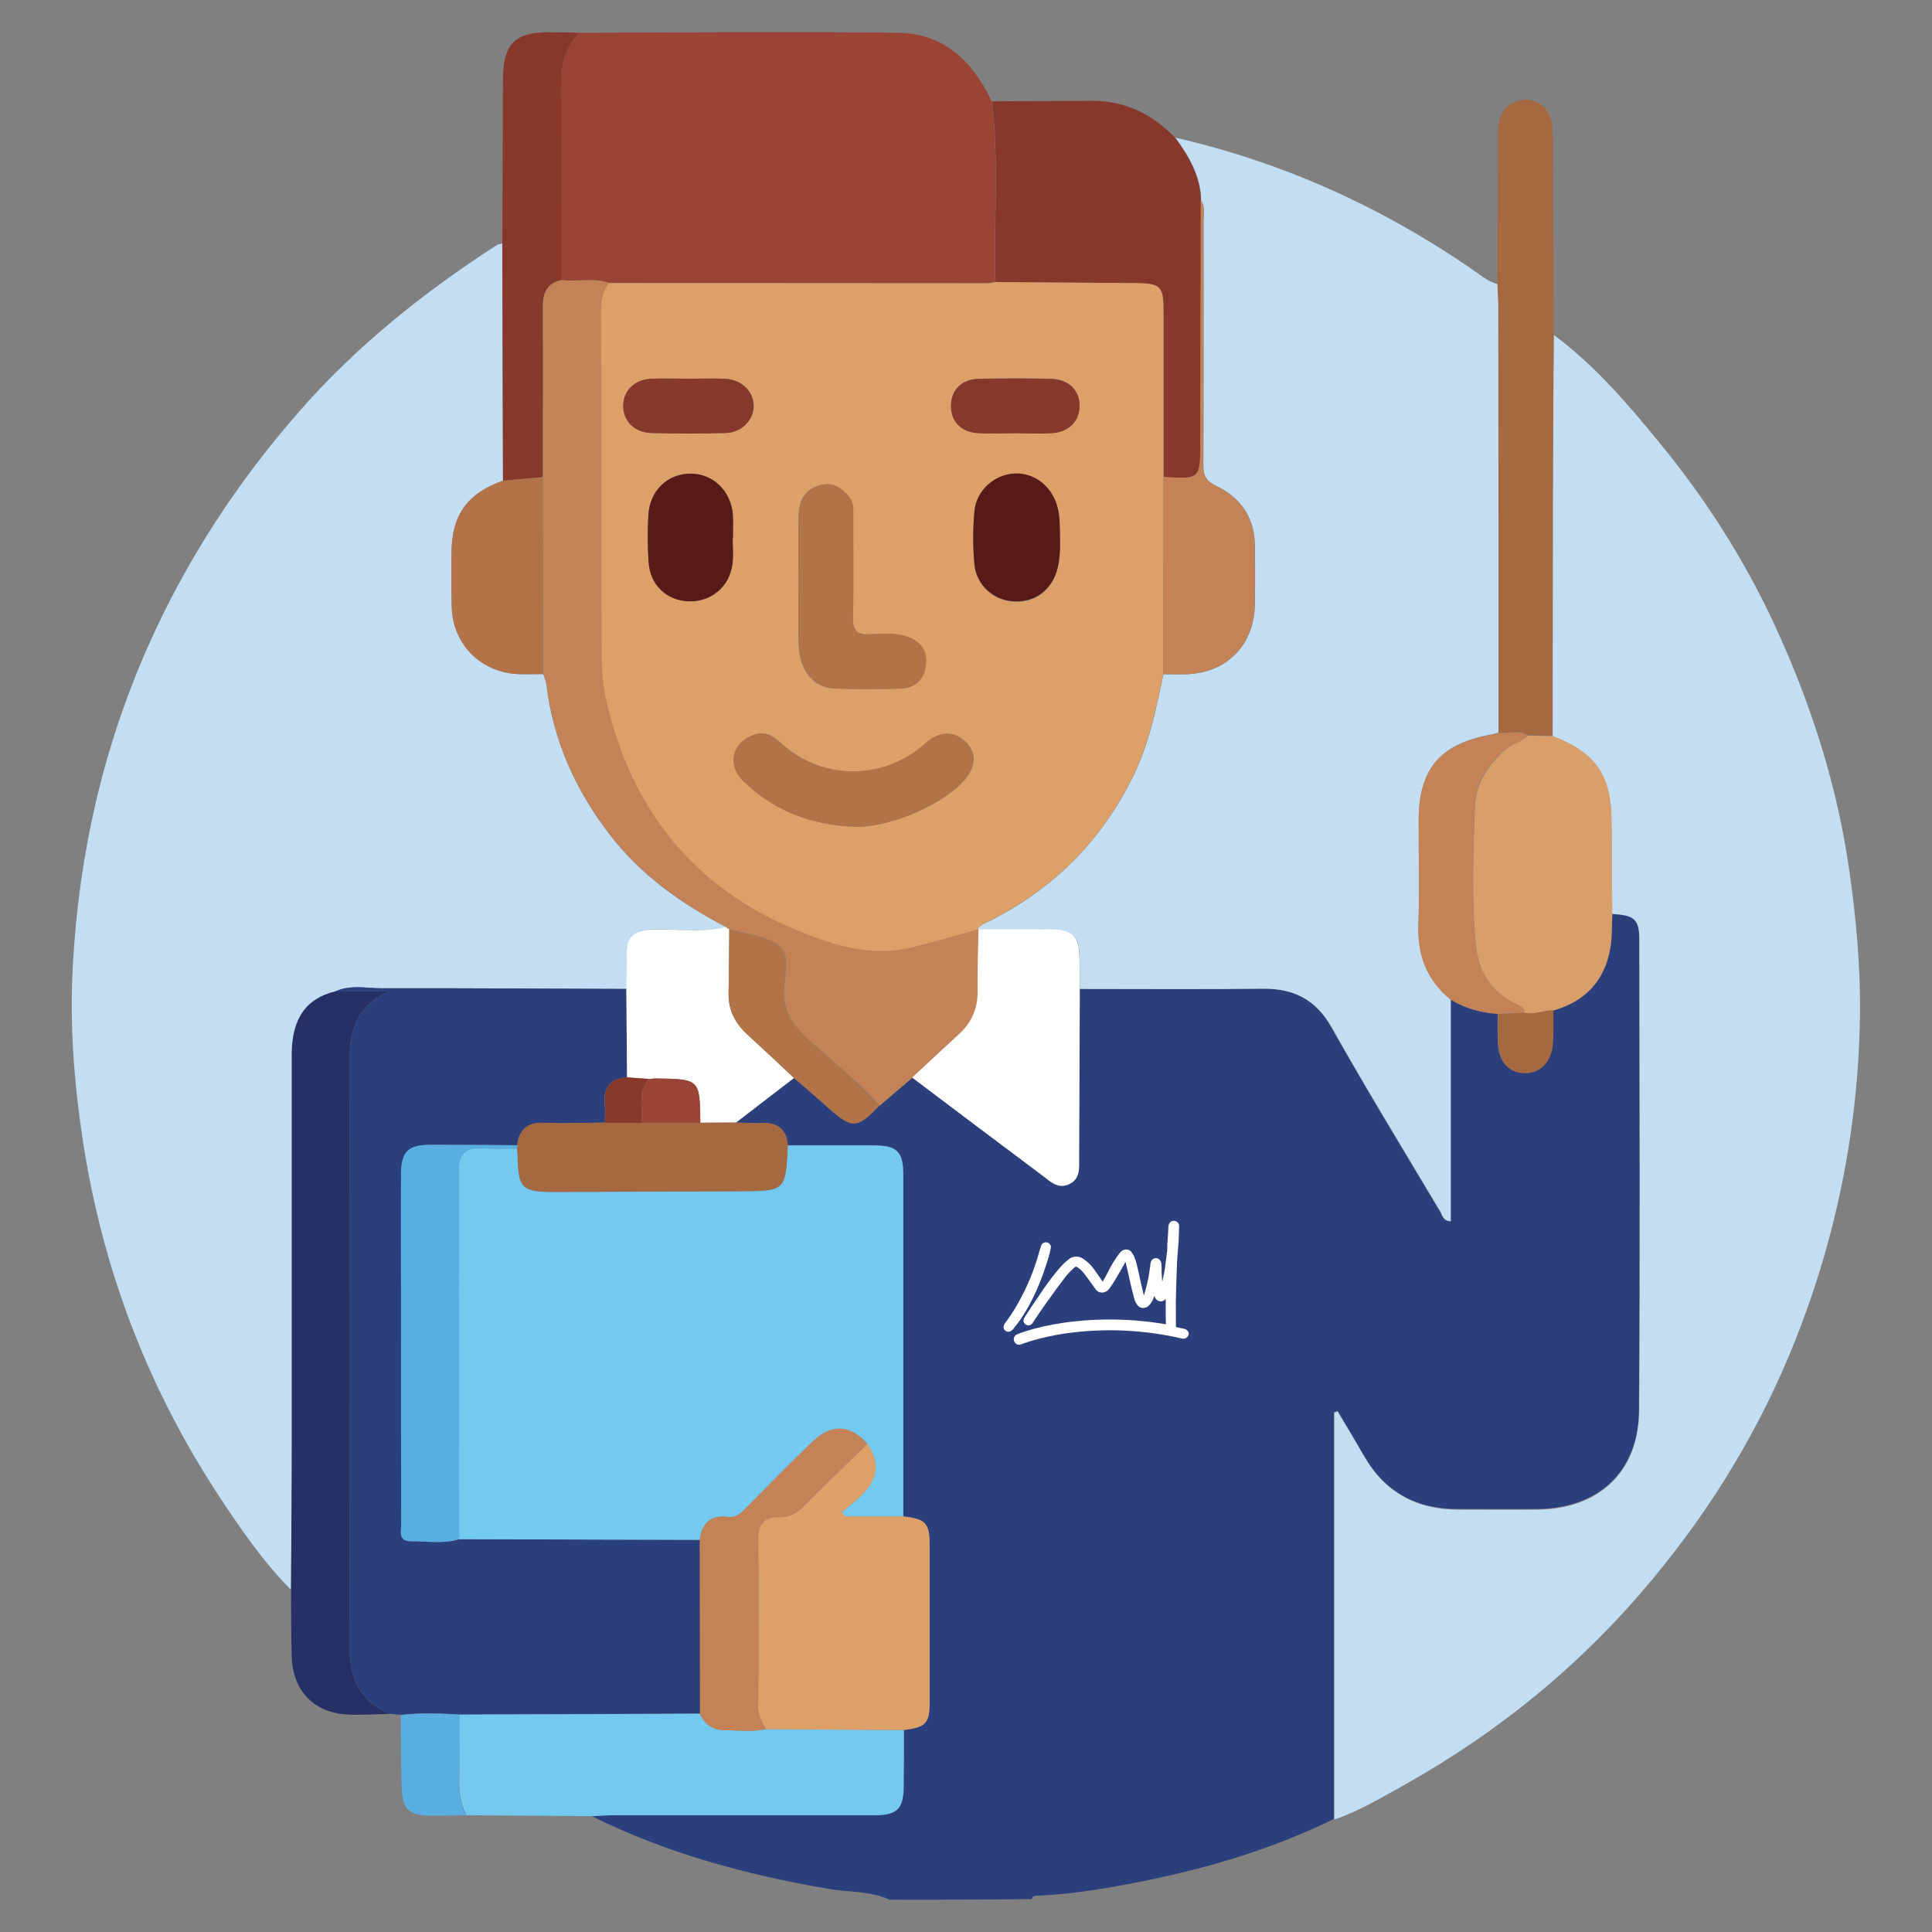<?xml version="1.0" encoding="utf-8"?>
<!-- Generator: Adobe Illustrator 24.0.2, SVG Export Plug-In . SVG Version: 6.00 Build 0)  -->
<svg version="1.1" id="Layer_1" xmlns="http://www.w3.org/2000/svg" xmlns:xlink="http://www.w3.org/1999/xlink" x="0px" y="0px"
	 viewBox="0 0 850.4 850.4" style="enable-background:new 0 0 850.4 850.4;" xml:space="preserve">
<rect x="0" y="0" width="850.4" height="850.4" fill="#808080" stroke="none"/>
<style type="text/css">
	.st0{fill:#2B3F7C;}
	.st1{fill:#C3DDF3;}
	.st2{fill:#9A4435;}
	.st3{fill:#74C9F0;}
	.st4{fill:#263064;}
	.st5{fill:#88372B;}
	.st6{fill:#A56840;}
	.st7{fill:#59AFE2;}
	.st8{fill:#C48357;}
	.st9{fill:#DDA068;}
	.st10{fill:#D99E69;}
	.st11{fill:#FFFFFF;}
	.st12{fill:#B37348;}
	.st13{fill:#581A18;}
</style>
<g>
	<path class="st0" d="M391.6,836.2c-8.6-4-18-3.2-27-4.8c-36.1-6.2-71.2-15.6-104.1-32c3.5-0.1,6.9-0.4,10.4-0.4
		c37.9,0,75.8,0,113.7,0c10.2,0,12.9-2.7,13-12.7c0.1-8.3,0.1-16.5,0.1-24.8c9.9-1.2,11.4-2.8,11.4-12.6c0-23,0-46,0-68.9
		c0-9.6-1.7-11.4-11.5-12.5c0-50,0-100,0-150c0-10.7-2.6-13.3-13.2-13.4c-12.6,0-25.1,0-37.7,0c-0.5-7.2-4.6-10.1-11.6-9.8
		c-3.7,0.2-7.4-0.1-11.1-0.2c8.5-6.5,17-13,25.5-19.6c5.2,4.5,10.4,8.9,15.5,13.5c10,8.9,12.5,8.8,22-1.3c4.8-4.1,9.7-8.3,14.5-12.4
		c19.2,14.4,38.3,28.9,57.4,43.3c3.4,2.6,6.7,5.9,11.4,3.8c5.2-2.3,4.6-7.2,4.6-11.7c0.1-24.8,0.2-49.6,0.3-74.4
		c26.7,0,53.5,0.2,80.2-0.1c13.8-0.2,23.6,4.6,30.7,17.2c15.3,27.2,31.6,53.8,47.6,80.7c1,1.6,1.1,4.2,4.7,4.5c0-32.7,0-65.2,0-97.7
		c6.4,3.9,13.4,5.9,20.8,6.3c0,4.3-0.1,8.6,0.1,12.8c0.3,8.4,4.8,13.2,11.9,13.2c6.8,0,11.7-5.2,12.2-13.3c0.3-4.8,0.1-9.6,0.2-14.4
		c13.9-4,22.5-13,25-27.3c0.9-5,0.6-10.1,0.9-15.2c9.6,0.5,11.9,2.3,12,11c0.1,69.2,0.4,138.4-0.1,207.7
		c-0.2,27.1-17.9,43.3-45,43.5c-11.5,0.1-23,0-34.5,0c-18.4,0.1-32.4-7.5-41.6-23.6c-3.8-6.6-7.7-13.1-11.6-19.6
		c-0.5,0.2-1,0.3-1.5,0.5c0,59.7,0,119.4,0,179.1c-28.9,14.2-59.6,22.9-91.1,28.8c-12.8,2.4-25.8,4.4-38.8,5
		c-1.3,0.1-2.7-0.2-3.2,1.5C433.3,836.2,412.5,836.2,391.6,836.2z"/>
	<path class="st1" d="M128.1,699.8c-12.3-12.4-22.1-26.7-31.6-41.1C65,610.8,45,558.4,36.4,501.6c-3.9-25.7-5.8-51.5-4.3-77.3
		c2.7-48.5,13.3-95.3,33.1-139.9c16.7-37.6,38.8-71.5,65.9-102.6c25.5-29.3,55.3-53.1,87.7-74c0.6-0.4,1.5-0.4,2.3-0.6
		c0.1,34.8,0.2,69.6,0.3,104.4c-15.7,5.6-22.5,15.1-22.6,31.7c0,8-0.2,16,0.1,24c0.5,16.2,12.7,28.6,29,29.4c3.7,0.2,7.5,0,11.2,0
		c0.5,1.5,1.2,3,1.4,4.6c2.9,24.5,12.7,46.1,27.5,65.6c13.7,18,31.6,30.8,51.5,41.1c-11,2.7-22.2,0.7-33.2,1.1
		c-6.9,0.3-10.3,3.3-10.2,10.3c0,5.3-0.1,10.6-0.2,15.9c-35.9-0.1-71.9-0.4-107.8-0.3c-6.8,0-13.8-1.7-20.4,1.4
		c-12.8,3.1-19,12-19,27.5c0,57.8,0,115.6,0,173.4C128.4,658.1,128.2,679,128.1,699.8z"/>
	<path class="st1" d="M587.3,800.9c0-59.7,0-119.4,0-179.1c0.5-0.2,1-0.3,1.5-0.5c3.9,6.5,7.8,13,11.6,19.6
		c9.2,16.1,23.2,23.6,41.6,23.6c11.5,0,23,0.1,34.5,0c27.1-0.2,44.8-16.4,45-43.5c0.5-69.2,0.2-138.4,0.1-207.7
		c0-8.7-2.4-10.5-12-11c-0.1-13.3-0.2-26.6-0.3-40c-0.1-21-6.7-30.8-25.9-38.3c0-35.4,0-70.9,0.1-106.3c0-23.4,0.2-46.9,0.4-70.3
		c18.2,13.5,32.7,30.5,46.9,47.9c19.7,24,36.4,50.1,49.6,78.2c16.4,35.2,28.3,71.8,33.7,110.4c3,21.1,4.9,42.3,4.6,63.6
		c-0.8,49.2-10.3,96.7-28.5,142.5c-15.3,38.6-36.6,73.6-63,105.3c-30.6,36.9-67.2,66.9-109.1,90.4
		C608.1,791.2,598.3,797.2,587.3,800.9z"/>
	<path class="st1" d="M638.6,439.9c0,32.5,0,65,0,97.7c-3.6-0.3-3.7-2.9-4.7-4.5c-16-26.8-32.3-53.5-47.6-80.7
		c-7.1-12.6-16.9-17.4-30.7-17.2c-26.7,0.3-53.5,0.1-80.2,0.1c-0.1-4.8-0.2-9.6-0.2-14.4c-0.1-8.7-3-11.6-11.5-11.7
		c-11-0.1-21.9-0.1-32.9-0.1l-0.7,0.1c1.2-2,3.2-2.7,5.1-3.6c28.4-14.2,49.6-35.4,63.6-63.9c7-14.3,10.1-29.6,13.3-44.9
		c3.2,0,6.4,0.1,9.6,0c18.2-0.4,30.4-12.7,30.7-31c0.1-8.6,0.1-17.1,0-25.7c-0.2-12.1-6.1-21-16.8-26.1c-4.7-2.2-6-4.6-5.9-9.6
		c0.2-35.6,0.1-71.1,0.1-106.7c0-3.1,0.8-6.4-1.1-9.4c-0.1-10.7-5.2-19.4-11.3-27.7c47.1,10.8,90.3,30.3,130.1,57.6
		c3.7,2.5,7.1,5.7,11.7,6.8c0.1,3.2,0.4,6.4,0.4,9.6c0.1,62.6,0.1,125.2,0.1,187.8c-1.3,0.4-2.6,0.8-3.9,1
		c-22.2,4.2-31.3,15.2-31.3,37.9c0,15.2,0.4,30.4-0.1,45.5C623.9,420.3,628.1,431.4,638.6,439.9z"/>
	<path class="st0" d="M147.5,436.4c6.6-3.1,13.6-1.4,20.4-1.4c35.9-0.1,71.9,0.2,107.8,0.3c0.1,13,0.2,25.9,0.3,38.9
		c-7.6,0.5-10.6,4.7-9.8,12.1c0.3,2.6,0,5.2,0,7.9c-9,0-17.9,0.3-26.9,0.1c-7.1-0.2-10.9,2.9-11.7,9.8c-12.6-0.1-25.1-0.2-37.7-0.2
		c-10.3,0-13.2,2.9-13.3,13.4c-0.1,19,0,38,0,57c0,32.1,0,64.2,0.1,96.3c0,3.1-1.5,7.8,4.1,7.8c7.1-0.1,14.4,1.3,21.4-0.9
		c35.3,0.1,70.6,0.2,105.9,0.3c0,25.5,0.1,51,0.1,76.5c-35.3,0.1-70.6,0.2-106,0.4c-8.6-0.5-17.2-0.8-25.8,0.1
		c-1.6-0.1-3.2-0.3-4.8-0.4c-13.7-5.7-17.9-16.2-17.8-30.5c0.4-85.1,0.3-170.1,0-255.2c0-13.2,1.5-24.9,17.2-32.3
		C161.3,436.4,154.4,436.4,147.5,436.4z"/>
	<path class="st2" d="M255.1,14.4c46.7-0.1,93.4-0.5,140,0c20.4,0.2,33.1,12.6,41.4,30.2c3.3,26.4,0.8,53,1.6,79.5
		c-1.3,0.2-2.6,0.5-4,0.5c-55.4,0-110.8-0.1-166.2-0.1c-6.9-2.3-14-0.4-21-1.2c0-27.5,0.3-55.1-0.1-82.6
		C246.8,30.8,247.6,21.7,255.1,14.4z"/>
	<path class="st3" d="M202.2,754.7c35.3-0.1,70.6-0.2,106-0.4c2,5.1,6,7.3,11.3,7.3c5.9,0,11.7,0.8,17.6-0.5
		c20.3,0.1,40.5,0.2,60.8,0.4c0,8.3,0,16.5-0.1,24.8c-0.1,10-2.9,12.7-13,12.7c-37.9,0-75.8,0-113.7,0c-3.5,0-6.9,0.2-10.4,0.4
		c-18.4-0.1-36.9-0.3-55.3-0.4c-2.9-5.2-3.4-10.8-3.2-16.6C202.3,773.1,202.1,763.9,202.2,754.7z"/>
	<path class="st4" d="M147.5,436.4c6.9,0,13.8,0,23.5,0c-15.7,7.4-17.2,19.1-17.2,32.3c0.3,85.1,0.3,170.1,0,255.2
		c-0.1,14.4,4.2,24.9,17.8,30.5c-6.1,0.1-12.2,0.6-18.3,0.3c-15-0.7-24.4-10.3-24.9-25.4c-0.3-9.8-0.2-19.6-0.3-29.5
		c0.1-20.9,0.3-41.7,0.3-62.6c0-57.8,0-115.6,0-173.4C128.5,448.4,134.7,439.5,147.5,436.4z"/>
	<path class="st5" d="M438.2,124.1c-0.8-26.5,1.7-53.1-1.6-79.5c14.6-0.1,29.3-0.1,43.9-0.2c14.7-0.1,26.8,5.8,36.8,16.3
		c6,8.3,11.1,17,11.3,27.7c-0.1,35.4-0.2,70.9-0.2,106.3c0,16.3,0,16.3-16.2,15.3c0-24.3,0-48.5,0-72.8c0-11.3-1.2-12.4-12.3-12.5
		C479.2,124.4,458.7,124.3,438.2,124.1z"/>
	<path class="st6" d="M659.6,322.4c0-62.6,0-125.2-0.1-187.8c0-3.2-0.3-6.4-0.4-9.6c0.1-22.1,0.3-44.3,0.3-66.5
		c0-6.4,1.6-11.7,8.3-13.9c8.1-2.6,15.2,2.7,15.7,12.1c0.5,8.2,0.1,16.5,0.2,24.8c0.1,21.9,0.2,43.8,0.3,65.7
		c-0.1,23.4-0.3,46.9-0.4,70.3c-0.1,35.4,0,70.9-0.1,106.3c-3.6-0.1-7.2-0.1-10.9-0.2C668.5,321,663.9,323.1,659.6,322.4z"/>
	<path class="st5" d="M255.1,14.4c-7.4,7.3-8.3,16.3-8.2,26.3c0.4,27.5,0.1,55.1,0.1,82.6c-6.3,1.4-8.1,5.6-8.1,11.7
		c0.2,25,0,50,0,75c-5.8,0.5-11.7,1.1-17.5,1.6c-0.1-34.8-0.2-69.6-0.3-104.4c0.1-24.3,0.2-48.6,0.3-72.8c0.1-15,5.3-20.2,20-20.2
		C246,14.2,250.5,14.3,255.1,14.4z"/>
	<path class="st7" d="M202.2,754.7c0,9.2,0.1,18.5-0.2,27.7c-0.2,5.9,0.3,11.4,3.2,16.6c-5.3,0.1-10.6,0.2-15.9,0.2
		c-9.3-0.1-12.3-3-12.5-12.5c-0.3-10.6-0.3-21.2-0.4-31.8C185,753.9,193.6,754.2,202.2,754.7z"/>
	<path class="st3" d="M308,677.8c-35.3-0.1-70.6-0.2-105.9-0.3c0-21.3-0.1-42.7-0.1-64c0-32.6,0.1-65.1-0.1-97.7
		c-0.1-7.6,2.7-10.9,10.4-10.4c5,0.3,10.1,0.1,15.2,0.2c0.1,1.1,0.3,2.1,0.3,3.2c0.3,14.4,1.8,15.9,16.3,15.9
		c27-0.1,53.9-0.3,80.9-0.3c20.7-0.1,20.7,0,21.7-20.2c12.6,0,25.1-0.1,37.7,0c10.5,0,13.2,2.6,13.2,13.4c0,50,0,100,0,150
		c-8.6,0-17.2,0-25.8,0c-0.5-0.6-0.9-1.2-1.4-1.9c3.3-2.9,7-5.4,9.9-8.7c6.4-7.1,6.6-13.6,1.4-21.4c-7.4-8.4-15.6-9-23.9-1.1
		c-10,9.5-19.6,19.4-29.3,29.2c-2.3,2.3-4.4,4.5-8.1,4C312.7,666.7,309,670.6,308,677.8z"/>
	<path class="st8" d="M239,210c0-25,0.1-50,0-75c0-6.1,1.8-10.3,8.1-11.7c7,0.8,14.1-1.1,21,1.2c-2.7,3.5-3.4,7.5-3.4,11.9
		c0.1,50.8,0,101.5,0.2,152.3c0,6.6,0.6,13.4,2.1,19.8c10.9,47.6,38.1,82,83.7,100.8c16,6.6,32.6,12,50.4,7.7
		c9.8-2.4,19.4-5.3,29.1-7.9c0,0,0.7-0.1,0.7-0.1c-0.1,9.1-0.5,18.1-0.4,27.2c0.1,7.7-2.7,14-8.3,19.1c-6.9,6.3-13.7,12.7-20.5,19
		c-4.8,4.1-9.7,8.3-14.5,12.4c-8.1-9.2-17.5-17-26.7-25c-7.3-6.4-14.7-12.5-15.3-23.3c-0.5-7.4,3.3-16.8-1.7-21.6
		c-5-4.8-14.2-5.3-21.5-7.6c-0.3-0.1-0.5-0.1-0.8-0.1c-0.5-0.4-1.1-0.8-1.6-1.1c-19.8-10.4-37.7-23.1-51.5-41.1
		c-14.9-19.5-24.6-41.1-27.5-65.6c-0.2-1.6-0.9-3.1-1.4-4.6C239,267.8,239,238.9,239,210z"/>
	<path class="st9" d="M381.8,635.5c5.2,7.9,5,14.4-1.4,21.4c-2.9,3.2-6.6,5.8-9.9,8.7c0.5,0.6,0.9,1.2,1.4,1.9c8.6,0,17.2,0,25.8,0
		c9.7,1.1,11.5,2.9,11.5,12.5c0,23,0,46,0,68.9c0,9.7-1.5,11.3-11.4,12.6c-20.3-0.1-40.5-0.2-60.8-0.4c-1.5-3-3.4-5.7-3.3-9.5
		c0.2-24.8,0.3-49.6,0-74.4c-0.1-6.6,3.1-9.6,9-9.4c5.1,0.2,8.4-2,11.7-5.4C363.4,653.3,372.6,644.4,381.8,635.5z"/>
	<path class="st10" d="M672.6,323.8c3.6,0.1,7.2,0.1,10.9,0.2c19.2,7.5,25.9,17.3,25.9,38.3c0,13.3,0.2,26.7,0.3,40
		c-0.3,5.1,0,10.2-0.9,15.2c-2.5,14.3-11.1,23.3-25,27.3c-4.2-0.1-8.3,2.1-12.6,1.1c-0.2-1.8-1.4-2.8-2.9-3.5
		c-11.7-5.1-17.6-14.6-18.7-26.6c-1.9-20.2-1.1-40.4-0.4-60.6c0.4-10.3,5.5-17.9,12.8-24.7C665.2,327.4,669.6,326.8,672.6,323.8z"/>
	<path class="st11" d="M401.5,474.3c6.8-6.3,13.6-12.7,20.5-19c5.7-5.2,8.4-11.4,8.3-19.1c-0.1-9.1,0.2-18.1,0.4-27.2
		c11,0,21.9,0,32.9,0.1c8.5,0.1,11.3,3,11.5,11.7c0.1,4.8,0.2,9.6,0.2,14.4c-0.1,24.8-0.2,49.6-0.3,74.4c0,4.5,0.6,9.5-4.6,11.7
		c-4.7,2.1-8-1.2-11.4-3.8C439.8,503.2,420.7,488.8,401.5,474.3z"/>
	<path class="st11" d="M319.4,408c0.5,0.4,1.1,0.8,1.6,1.1c-0.1,9.3-0.1,18.7-0.3,28c-0.2,7.5,2.9,13.4,8.3,18.3
		c6.9,6.3,13.7,12.7,20.5,19.1c-8.5,6.5-17,13-25.5,19.6c-5.3,0-10.5,0.1-15.8,0.1C308,475,308,475,288.7,474.7
		c-1,0-2.1,0.2-3.1,0.3c-3.2-0.2-6.4-0.5-9.6-0.7c-0.1-13-0.2-25.9-0.3-38.9c0.1-5.3,0.3-10.6,0.2-15.9c-0.1-7,3.3-10,10.2-10.3
		C297.3,408.7,308.4,410.7,319.4,408z"/>
	<path class="st6" d="M308.3,494.2c5.3,0,10.5-0.1,15.8-0.1c3.7,0.1,7.4,0.4,11.1,0.2c7-0.3,11.1,2.6,11.6,9.8
		c-1,20.2-1,20.1-21.7,20.2c-27,0.1-53.9,0.3-80.9,0.3c-14.5,0-16-1.5-16.3-15.9c0-1.1-0.2-2.1-0.3-3.2c0.2-0.5,0.3-1,0.1-1.5
		c0.8-6.9,4.6-10.1,11.7-9.8c9,0.3,17.9,0,26.9-0.1c5.4,0,10.7,0,16.1,0C291,494.2,299.6,494.2,308.3,494.2z"/>
	<path class="st8" d="M672.6,323.8c-3,3-7.4,3.6-10.7,6.6c-7.4,6.8-12.5,14.3-12.8,24.7c-0.7,20.2-1.6,40.4,0.4,60.6
		c1.2,12.1,7.1,21.6,18.7,26.6c1.6,0.7,2.7,1.7,2.9,3.5c-3.9,0.2-7.9,0.3-11.8,0.5c-7.4-0.5-14.4-2.5-20.8-6.3
		c-10.5-8.5-14.7-19.6-14.2-33c0.5-15.2,0.1-30.3,0.1-45.5c0-22.8,9.1-33.7,31.3-37.9c1.3-0.2,2.6-0.7,3.9-1
		C663.9,323.1,668.5,321,672.6,323.8z"/>
	<path class="st12" d="M349.5,474.5c-6.8-6.4-13.6-12.8-20.5-19.1c-5.4-4.9-8.4-10.8-8.3-18.3c0.2-9.3,0.2-18.7,0.3-28
		c0.3,0,0.5,0,0.8,0.1c7.4,2.4,16.5,2.8,21.5,7.6c5,4.8,1.2,14.2,1.7,21.6c0.7,10.8,8.1,16.9,15.3,23.3c9.2,8,18.6,15.8,26.7,25
		c-9.6,10.1-12,10.2-22,1.3C359.9,483.4,354.7,479,349.5,474.5z"/>
	<path class="st6" d="M659.4,446.3c3.9-0.2,7.9-0.3,11.8-0.5c4.3,1,8.4-1.3,12.6-1.1c-0.1,4.8,0.1,9.6-0.2,14.4
		c-0.5,8.1-5.4,13.3-12.2,13.3c-7.1,0-11.6-4.9-11.9-13.2C659.3,454.8,659.4,450.5,659.4,446.3z"/>
	<path class="st12" d="M239,210c0,28.9,0,57.8,0,86.7c-3.7,0-7.5,0.1-11.2,0c-16.2-0.8-28.5-13.1-29-29.4c-0.2-8-0.1-16-0.1-24
		c0.1-16.6,6.9-26.1,22.6-31.7C227.3,211.1,233.1,210.5,239,210z"/>
	<path class="st9" d="M430.1,409.2c-9.7,2.7-19.4,5.5-29.1,7.9c-17.8,4.3-34.4-1.1-50.4-7.7c-45.5-18.8-72.7-53.2-83.7-100.8
		c-1.5-6.4-2-13.2-2.1-19.8c-0.2-50.8,0-101.5-0.2-152.3c0-4.5,0.7-8.4,3.4-11.9c55.4,0,110.8,0.1,166.2,0.1c1.3,0,2.6-0.3,4-0.5
		c20.5,0.1,41.1,0.3,61.6,0.4c11.1,0.1,12.3,1.3,12.3,12.5c0,24.3,0,48.5,0,72.8c0,28.9-0.1,57.9-0.1,86.8
		c-3.2,15.3-6.3,30.6-13.3,44.9c-14,28.6-35.2,49.8-63.6,63.9C433.2,406.5,431.2,407.2,430.1,409.2z M351.5,255.5
		c0,9.4-0.2,18.7,0,28.1c0.3,11.5,6.6,19.2,16,19.5c9.6,0.3,19.3,0.2,28.9,0c6.1-0.1,10.1-3.9,11-9.7c0.9-6.1-1.5-10.8-7.9-13.1
		c-5.5-1.9-11.1-1.3-16.7-1.1c-5.5,0.2-7.5-1.5-7.4-7.2c0.3-15,0.1-30,0.1-44.9c0-2.9,0.3-5.8-1.8-8.4c-3.5-4.4-7.6-6.7-13.3-5
		c-6.4,1.9-8.7,7-8.9,12.9C351.3,236.2,351.5,245.9,351.5,255.5z M376,363.9c14.3,0.5,36.4-8.4,47-18.9c6.3-6.2,7.3-12.6,2.9-17.6
		c-4.9-5.5-11.8-6.2-18.4-0.3c-18.1,16.4-45.2,17-63.9-0.2c-2.9-2.7-6.7-5.3-11.6-3.5c-9.8,3.5-12.1,13.4-4.4,20.8
		C341,357,357.4,363.2,376,363.9z M466.6,238.9c-0.1-6.1,0-10.4-0.9-14.6c-2.2-9.7-9.9-16.2-19.2-15.7c-8.9,0.4-16.9,7.4-17.6,16.7
		c-0.7,7.7-0.7,15.5,0,23.2c0.9,9.5,8.7,16.1,17.8,16.4c9.5,0.3,16.7-5.6,18.9-15C466.5,245.5,466.7,241.3,466.6,238.9z M322.5,237
		c0,0,0.1,0,0.1,0c0-3.5,0.2-7,0-10.4c-0.8-10.6-8.7-18.2-18.7-18.2c-10,0-17.9,7.6-18.5,18.2c-0.4,6.9-0.4,13.9,0.1,20.8
		c0.7,10,8,16.9,17.6,17.2c10,0.3,18.1-6.4,19.3-16.5C322.8,244.5,322.5,240.8,322.5,237z M303.7,166.7c-5.6,0-11.2-0.2-16.8,0
		c-7.5,0.3-12.5,5.2-12.5,11.8c-0.1,6.6,4.8,11.9,12.3,12.1c10.9,0.3,21.8,0.3,32.8,0c7.1-0.2,12.5-5.9,12.3-12.2
		c-0.2-6.4-5.5-11.4-12.8-11.7C313.9,166.5,308.8,166.7,303.7,166.7z M446.9,190.7c5.3,0,10.7,0.2,16-0.1
		c7.6-0.4,12.3-5.3,12.3-12.1c0-6.8-4.8-11.6-12.4-11.8c-10.7-0.3-21.4-0.3-32.1,0c-7.6,0.2-12.1,5-12.1,12c0,7,4.6,11.6,12.3,11.9
		C436.2,190.9,441.5,190.7,446.9,190.7z"/>
	<path class="st8" d="M512,296.7c0-28.9,0.1-57.9,0.1-86.8c16.2,1,16.2,1,16.2-15.3c0.1-35.4,0.2-70.9,0.2-106.3
		c1.9,3,1.1,6.2,1.1,9.4c0.1,35.6,0.1,71.1-0.1,106.7c0,4.9,1.3,7.3,5.9,9.6c10.7,5.1,16.6,14,16.8,26.1c0.1,8.6,0.2,17.1,0,25.7
		c-0.3,18.3-12.5,30.6-30.7,31C518.4,296.8,515.2,296.7,512,296.7z"/>
	<path class="st7" d="M227.6,504.1c0.2,0.5,0.2,1-0.1,1.5c-5.1,0-10.2,0.2-15.2-0.2c-7.6-0.5-10.4,2.8-10.4,10.4
		c0.2,32.6,0.1,65.1,0.1,97.7c0,21.3,0.1,42.7,0.1,64c-7.1,2.2-14.3,0.8-21.4,0.9c-5.6,0-4.1-4.7-4.1-7.8
		c-0.1-32.1-0.1-64.2-0.1-96.3c0-19-0.1-38,0-57c0-10.5,2.9-13.4,13.3-13.4C202.5,503.9,215.1,504,227.6,504.1z"/>
	<path class="st8" d="M381.8,635.5c-9.1,8.9-18.4,17.8-27.4,26.9c-3.3,3.4-6.6,5.6-11.7,5.4c-5.9-0.2-9.1,2.8-9,9.4
		c0.2,24.8,0.2,49.6,0,74.4c0,3.8,1.9,6.5,3.3,9.5c-5.8,1.3-11.7,0.5-17.6,0.5c-5.2,0-9.2-2.2-11.3-7.3c0-25.5-0.1-51-0.1-76.5
		c1-7.2,4.7-11.1,12.3-10.1c3.7,0.5,5.9-1.7,8.1-4c9.7-9.8,19.3-19.7,29.3-29.2C366.2,626.5,374.4,627.1,381.8,635.5z"/>
	<path class="st5" d="M282.4,494.2c-5.4,0-10.7,0-16.1,0c0-2.6,0.3-5.3,0-7.9c-0.8-7.4,2.1-11.6,9.8-12.1c3.2,0.2,6.4,0.5,9.6,0.7
		C280.4,480.7,283,487.7,282.4,494.2z"/>
	<path class="st2" d="M282.4,494.2c0.6-6.5-1.9-13.5,3.3-19.2c1-0.1,2.1-0.3,3.1-0.3c19.3,0.3,19.3,0.3,19.5,19.5
		C299.6,494.2,291,494.2,282.4,494.2z"/>
	<path class="st12" d="M351.5,255.5c0-9.6-0.2-19.3,0.1-28.9c0.2-5.9,2.5-11,8.9-12.9c5.6-1.7,9.8,0.6,13.3,5
		c2.1,2.6,1.8,5.5,1.8,8.4c0,15,0.2,30-0.1,44.9c-0.1,5.7,1.8,7.5,7.4,7.2c5.5-0.2,11.2-0.9,16.7,1.1c6.4,2.3,8.9,7,7.9,13.1
		c-0.9,5.8-4.8,9.5-11,9.7c-9.6,0.2-19.3,0.3-28.9,0c-9.4-0.3-15.7-8.1-16-19.5C351.3,274.2,351.5,264.9,351.5,255.5z"/>
	<path class="st12" d="M376,363.9c-18.6-0.7-35-6.8-48.5-19.7c-7.8-7.4-5.4-17.4,4.4-20.8c4.9-1.7,8.7,0.8,11.6,3.5
		c18.7,17.1,45.8,16.5,63.9,0.2c6.6-6,13.6-5.2,18.4,0.3c4.4,5,3.4,11.4-2.9,17.6C412.4,355.5,390.3,364.4,376,363.9z"/>
	<path class="st13" d="M466.6,238.9c0.1,2.4-0.1,6.6-1,10.8c-2.2,9.4-9.4,15.3-18.9,15c-9.1-0.3-16.9-6.9-17.8-16.4
		c-0.7-7.7-0.7-15.5,0-23.2c0.8-9.2,8.7-16.2,17.6-16.7c9.3-0.4,17,6.1,19.2,15.7C466.6,228.5,466.5,232.7,466.6,238.9z"/>
	<path class="st13" d="M322.5,237c0,3.7,0.4,7.5-0.1,11.2c-1.2,10-9.3,16.8-19.3,16.5c-9.6-0.3-17-7.2-17.6-17.2
		c-0.5-6.9-0.5-13.9-0.1-20.8c0.6-10.7,8.4-18.2,18.5-18.2c10,0,17.9,7.6,18.7,18.2c0.2,3.4,0,6.9,0,10.4
		C322.5,237,322.5,237,322.5,237z"/>
	<path class="st5" d="M303.7,166.7c5.1,0,10.1-0.2,15.2,0c7.3,0.3,12.6,5.3,12.8,11.7c0.2,6.3-5.2,12-12.3,12.2
		c-10.9,0.3-21.8,0.3-32.8,0c-7.5-0.2-12.4-5.5-12.3-12.1c0.1-6.6,5-11.5,12.5-11.8C292.5,166.5,298.1,166.7,303.7,166.7z"/>
	<path class="st5" d="M446.9,190.7c-5.3,0-10.7,0.2-16,0c-7.7-0.3-12.2-4.9-12.3-11.9c0-7,4.5-11.9,12.1-12
		c10.7-0.2,21.4-0.3,32.1,0c7.6,0.2,12.4,5.1,12.4,11.8c0,6.8-4.7,11.6-12.3,12.1C457.6,191,452.2,190.7,446.9,190.7z"/>
</g>
<g>
	<path class="st11" d="M449.6,580.2c4.8-7.3,8.6-15.8,11.7-26v0c0.5-1.6,0.9-3.2,1.2-4.7c0.3-1.2-0.4-2.4-1.6-2.6
		c-0.2-0.1-0.4-0.1-0.7-0.1c-0.9,0.1-1.7,0.7-1.9,1.5c-0.3,0.8-0.5,1.5-0.7,2.1c-2.1,7.9-5.2,15.6-9.2,22.7c-1.7,3.2-3.8,6.4-6,9.3
		c-1.1,1.4-0.7,2.7,0.1,3.3c0.4,0.3,0.8,0.5,1.4,0.5c0.6,0,1.2-0.3,1.8-0.9c0.1-0.1,0.1-0.1,0.2-0.2c0.3-0.4,0.6-0.8,0.9-1.2
		C447.9,582.6,448.8,581.4,449.6,580.2z"/>
	<path class="st11" d="M521.3,584.9c-1.2-0.3-2.4-0.5-3.7-0.8V584c0-0.6,0-1.2,0-1.8c0-0.5,0-0.9,0-1.4c0-1,0-1.9,0-2.9
		c0-2.2-0.1-4.4,0-6.6c0.1-5.2,0.3-10.5,0.5-15.7c0.1-1.8,0.2-3.6,0.4-5.4c0.1-1.4,0.2-2.8,0.3-4.2c0.1-2,0.1-4,0.2-5.9l0-0.3
		c0.1-1.2-0.8-2.2-1.9-2.4c-0.6-0.1-1.3,0-1.8,0.4c-0.6,0.4-0.9,1.2-1,2c-0.1,2.2-0.2,4.4-0.4,6.6l-0.1,1.2c0,0.4,0,0.8,0,1.3
		c0,0.7,0,1.4-0.1,2c-0.3,2.4-0.6,4.7-0.9,7.1c-0.3,2.1-0.7,4.1-1.2,6.1c-0.1-0.9-0.2-1.7-0.2-2.6c-0.1-1-0.1-2-0.1-3
		c0-0.7,0-1.4-0.1-2.1c-0.1-1.5-1.1-2.6-2.4-2.6c-1.3,0-2.2,0.9-2.4,2.4l0,0.2l0,0c-0.1,0.7-0.2,1.3-0.3,2c-0.2,1.5-0.4,3-0.7,4.5
		c-0.5,2.4-1.1,4.8-1.7,6.7c-0.1,0.2-0.1,0.4-0.2,0.6c0-0.1-0.1-0.2-0.1-0.3c-0.5-2.2-1-4.3-1.5-6.5l-0.8-3.7
		c-0.5-2.1-0.9-4.3-1.8-6.4c-0.3-0.8-0.8-1.5-1.3-2.2c-0.5-0.6-1.1-1-1.9-1.1c-0.8-0.1-1.5,0.1-2.1,0.5c-0.1,0.1-0.2,0.2-0.3,0.2
		c-0.5,0.4-0.9,0.8-1.2,1.3c-1.8,2.4-3.4,5-4.7,7.7c-0.7,1.4-1.5,2.8-2.3,4.2c-0.1,0.1-0.1,0.2-0.2,0.2c-0.1-0.1-0.2-0.3-0.3-0.5
		c-0.4-0.5-0.7-1-1.1-1.6c-0.8-1.1-1.6-2.3-2.4-3.4c-1.3-1.8-2.9-3.3-4.7-4.5c-2-1.4-4.6-1.3-6.4,0.2c-0.7,0.6-1.4,1.2-2.1,1.8
		c-3.4,3.5-6.2,7.3-9,11.3c-1.7,2.5-3.3,5-5,7.4c-1,1.5-2,3-2.9,4.4c-0.2,0.3-0.4,0.7-0.6,1c-0.6,1-0.2,2.3,0.8,2.9
		c1,0.6,2.3,0.2,2.9-0.7c0.1-0.2,0.2-0.3,0.3-0.5c0.1-0.2,0.2-0.4,0.4-0.6l1.6-2.4c1.4-2.1,2.9-4.2,4.4-6.3
		c2.4-3.4,5.1-7.1,7.8-10.6c1.1-1.4,2.4-2.7,3.7-3.9c0.8-0.7,1-0.7,1.8-0.1c0.9,0.6,1.7,1.3,2.3,2.1c1,1.2,1.9,2.5,2.8,3.7l0.8,1.1
		c0.2,0.3,0.5,0.7,0.7,1c0.4,0.5,0.8,1.1,1.1,1.5c0.8,1.2,2.1,1.7,3.5,1.5c1-0.2,1.9-0.7,2.5-1.6c0.8-1,1.5-2.1,2.2-3.2
		c0.9-1.5,1.8-3.1,2.7-4.6c0.7-1.2,1.3-2.3,2-3.5c0.1-0.2,0.2-0.3,0.3-0.5c0.1,0.2,0.2,0.5,0.2,0.7c0.4,1.6,0.7,3.1,1.1,4.7
		c0.3,1.4,0.6,2.7,0.9,4.1c0.5,2.1,1.1,4.6,1.8,7.1c0.3,0.9,0.7,1.6,1.2,2.3c0.5,0.7,1.3,1.2,2.1,1.3c0.9,0.1,1.7-0.1,2.5-0.6
		c0.2-0.1,0.3-0.3,0.4-0.4c0.6-0.5,1.1-1.2,1.5-1.9c0.4-0.8,0.7-1.6,1-2.4c0.1,0.3,0.3,0.6,0.4,0.9c0.5,0.9,1.3,1.5,2.2,1.5
		c0.9,0.1,1.8-0.3,2.4-1.1v6.9c0,0,0,2,0.1,4.3c-14.8-2.5-29.9-2.8-44.8-0.7c-13.2,1.9-20.7,5.1-20.7,5.1c-1.2,0.5-1.8,1.9-1.3,3.1
		c0.4,0.9,1.2,1.5,2.2,1.5c0,0,0,0,0,0c0.3,0,0.6-0.1,0.9-0.2c0.1,0,7.5-3,19.7-4.8c17.1-2.4,34.3-1.6,51.2,2.3
		c1.3,0.3,2.6-0.6,2.8-1.9C523.4,586.5,522.6,585.2,521.3,584.9z"/>
</g>
</svg>

